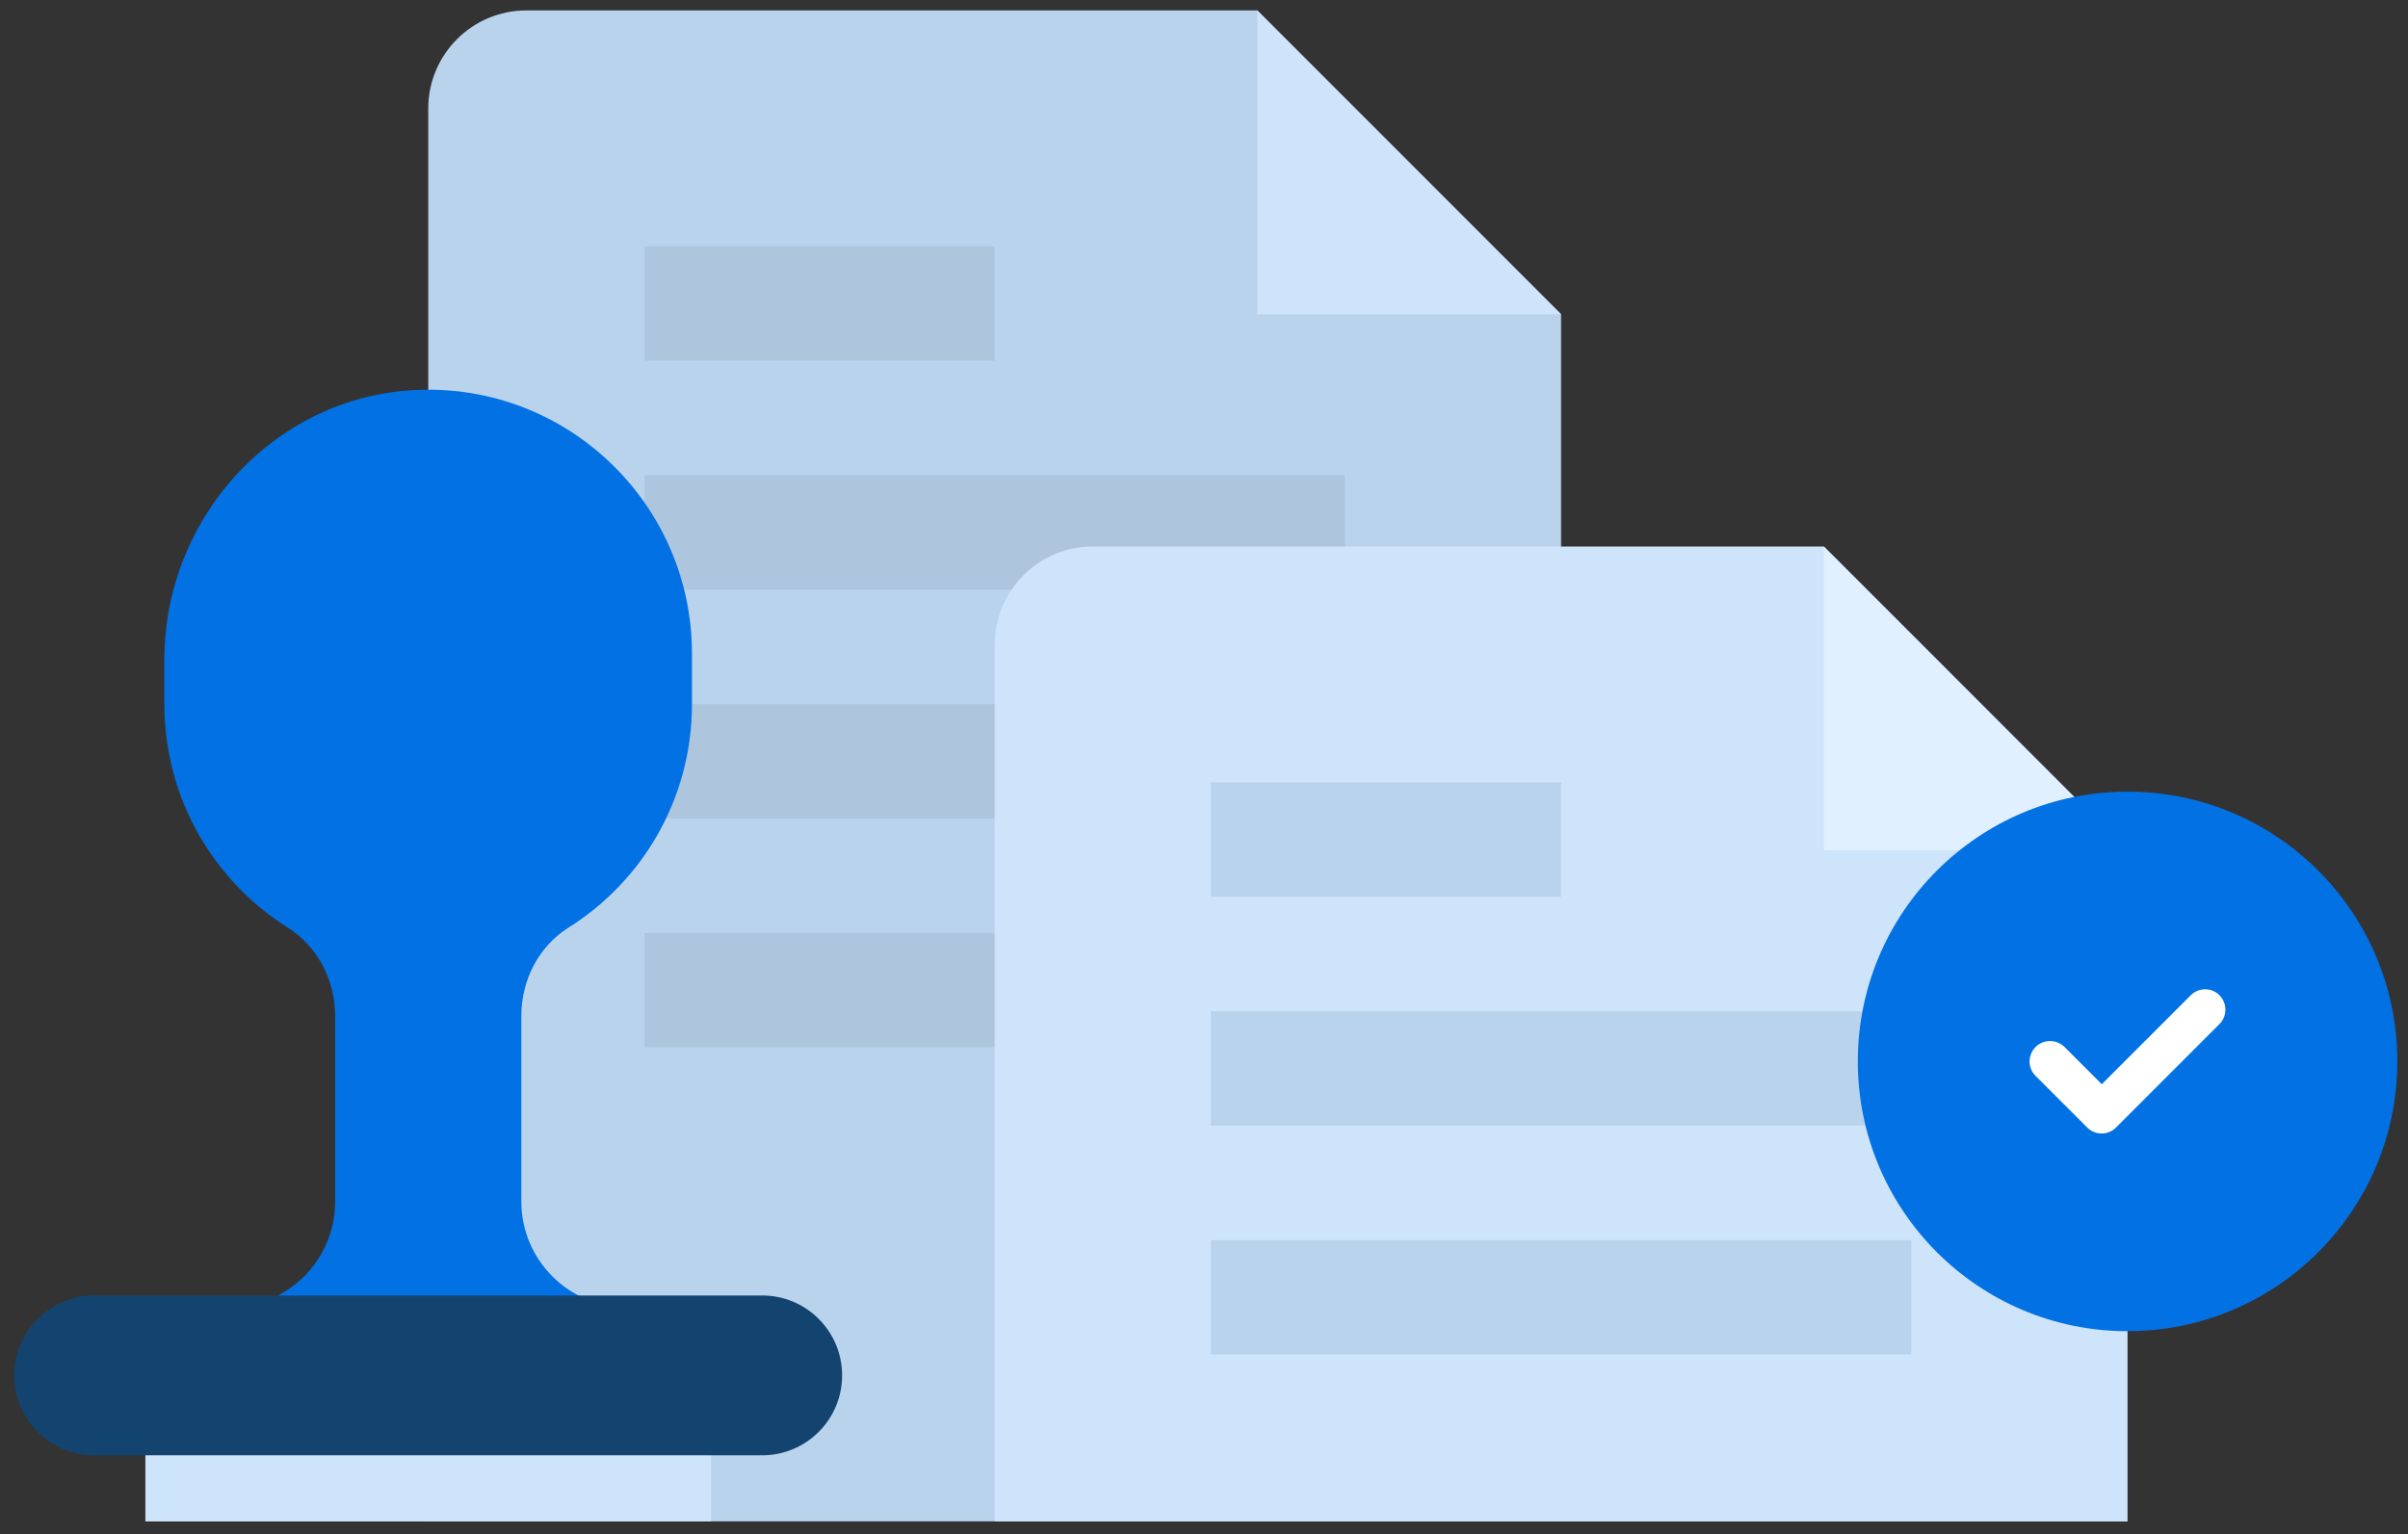 <svg width="91" height="58" viewBox="0 0 91 58" fill="none" xmlns="http://www.w3.org/2000/svg">
<rect x="0" y="0" width="91" height="58" fill="#333333" stroke="none"/>
<g id="Group">
<g id="Group_2">
<path id="Vector" d="M58.994 11.88V57.506H16.184V4.103C16.184 2.058 17.843 0.394 19.892 0.394H47.516L51.967 4.845L58.994 11.88Z" fill="#B9D3ED"/>
<path id="Vector_2" d="M50.826 35.266H24.356V39.588H50.826V35.266Z" fill="#ADC6DE"/>
<path id="Vector_3" d="M50.826 26.617H24.356V30.939H50.826V26.617Z" fill="#ADC6DE"/>
<path id="Vector_4" d="M50.826 17.964H24.356V22.286H50.826V17.964Z" fill="#ADC6DE"/>
<path id="Vector_5" d="M37.591 9.311H24.356V13.633H37.591V9.311Z" fill="#ADC6DE"/>
<path id="Vector_6" d="M58.995 11.88H47.517V0.398L58.995 11.88Z" fill="#CEE4FA"/>
</g>
<g id="Group_3">
<g id="Group_4">
<path id="Vector_7" d="M80.401 32.145V57.511H37.591V24.368C37.591 22.323 39.25 20.658 41.299 20.658H68.924L73.374 25.11L80.401 32.145Z" fill="#CEE4FA"/>
<path id="Vector_8" d="M72.229 46.877H45.759V51.199H72.229V46.877Z" fill="#B9D3ED"/>
<path id="Vector_9" d="M72.229 38.225H45.759V42.547H72.229V38.225Z" fill="#B9D3ED"/>
<path id="Vector_10" d="M58.994 29.576H45.759V33.898H58.994V29.576Z" fill="#B9D3ED"/>
<path id="Vector_11" d="M80.402 32.14H68.924V20.658L80.402 32.14Z" fill="#E0F0FF"/>
</g>
<g id="Group_5">
<path id="Vector_12" d="M80.402 50.319C86.032 50.319 90.596 45.753 90.596 40.121C90.596 34.489 86.032 29.924 80.402 29.924C74.772 29.924 70.208 34.489 70.208 40.121C70.208 45.753 74.772 50.319 80.402 50.319Z" fill="#0271E4"/>
<path id="Vector_13" d="M83.874 37.622C84.175 37.923 84.175 38.41 83.874 38.711L79.966 42.62C79.665 42.922 79.178 42.922 78.877 42.62L76.925 40.668C76.624 40.367 76.624 39.88 76.925 39.578C77.078 39.425 77.278 39.351 77.472 39.351C77.667 39.351 77.866 39.425 78.019 39.574L79.428 40.984L82.789 37.622C83.091 37.32 83.577 37.32 83.879 37.622H83.874Z" fill="white"/>
</g>
</g>
<g id="Group_6">
<path id="Vector_14" d="M29.488 49.419V54.562H2.874V49.419H8.664C10.871 49.419 12.665 47.629 12.665 45.417V38.401C12.665 37.061 12.011 35.781 10.88 35.067C8.075 33.304 6.212 30.179 6.212 26.617V24.934C6.212 19.457 10.532 14.825 16.007 14.732C18.825 14.681 21.389 15.808 23.229 17.654C25.033 19.457 26.15 21.952 26.15 24.707V26.617C26.15 30.179 24.291 33.3 21.486 35.062C20.351 35.776 19.702 37.056 19.702 38.396V45.417C19.702 47.624 21.491 49.419 23.702 49.419H29.488Z" fill="#0271E4"/>
<path id="Vector_15" d="M26.874 54.325H5.494V57.511H26.874V54.325Z" fill="#CEE4FA"/>
<path id="Vector_16" d="M28.802 48.969H3.561C1.891 48.969 0.538 50.321 0.538 51.99C0.538 53.658 1.891 55.011 3.561 55.011H28.802C30.471 55.011 31.824 53.658 31.824 51.99C31.824 50.321 30.471 48.969 28.802 48.969Z" fill="#13446F"/>
</g>
</g>
</svg>
